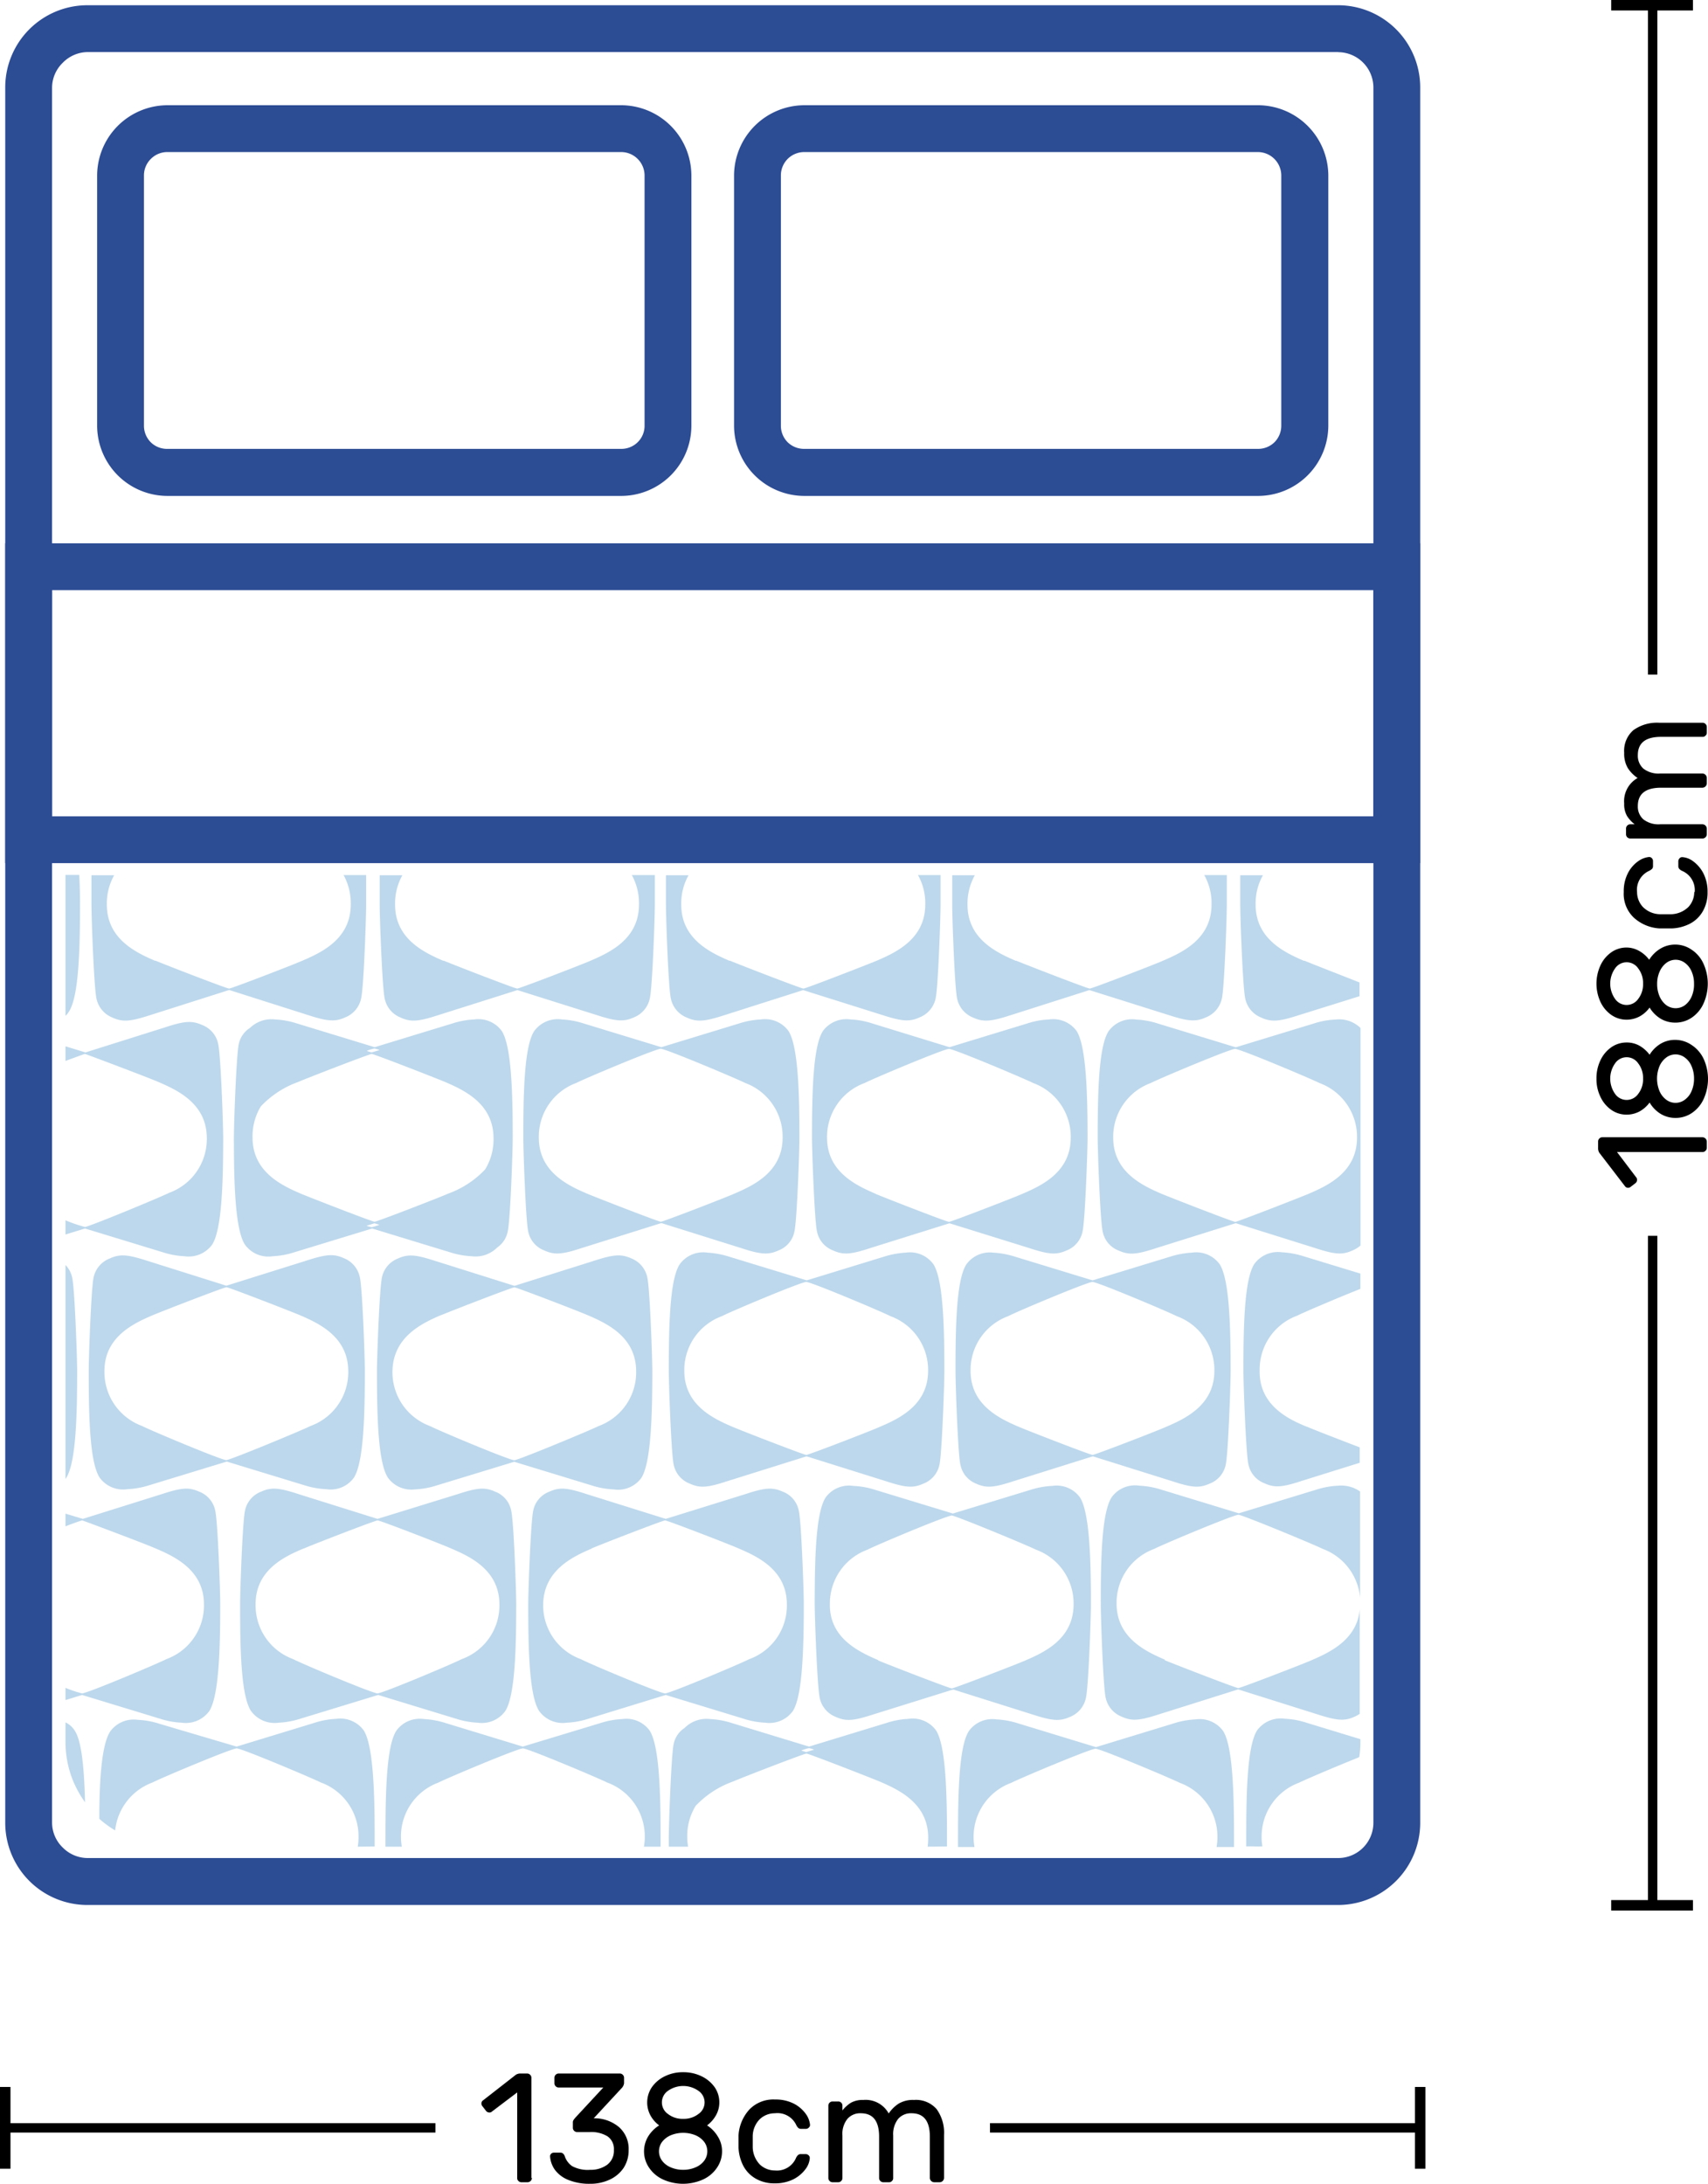 <svg xmlns="http://www.w3.org/2000/svg" viewBox="0 0 156.5 200.05"><defs><style>.cls-1{fill:#2c4c94;}.cls-1,.cls-2{fill-rule:evenodd;}.cls-2{fill:#7db2db;fill-opacity:0.5;}.cls-3{fill:none;stroke:#000;stroke-miterlimit:10;stroke-width:0.96px;}</style></defs><g id="Camada_2" data-name="Camada 2"><g id="Camada_1-2" data-name="Camada 1"><g id="Camada_1-3" data-name="Camada_1"><path class="cls-1" d="M8,.48H122.62A7.53,7.53,0,0,1,130.13,8V167a7.53,7.53,0,0,1-7.51,7.51H8A7.53,7.53,0,0,1,.48,167V8A7.53,7.53,0,0,1,8,.48ZM122.62,4.77H8a3.24,3.24,0,0,0-2.27,1A3.2,3.2,0,0,0,4.77,8V167a3.2,3.2,0,0,0,1,2.27,3.23,3.23,0,0,0,2.27.94H122.62a3.23,3.23,0,0,0,3.22-3.21V8a3.24,3.24,0,0,0-3.22-3.22Z"></path><path class="cls-2" d="M59,169.17a5,5,0,0,0,.08-.88,5.25,5.25,0,0,0-3.45-5c-.75-.38-7.07-3.05-7.72-3.13-.65.08-7,2.75-7.72,3.13a5.25,5.25,0,0,0-3.45,5,5,5,0,0,0,.08.88H35.32c0-.38,0-.67,0-.84,0-4,.07-8.37,1-9.79a2.64,2.64,0,0,1,2.53-1.06,7.6,7.6,0,0,1,2,.37L47.9,160,55,157.85a7.6,7.6,0,0,1,2-.37,2.64,2.64,0,0,1,2.53,1.06c.9,1.42,1,5.8,1,9.79,0,.17,0,.46,0,.84Zm-26.22,0a5,5,0,0,0,.07-.88,5.24,5.24,0,0,0-3.45-5c-.75-.38-7.06-3.05-7.71-3.13-.66.08-7,2.75-7.72,3.13a5.27,5.27,0,0,0-3.42,4.39,10,10,0,0,1-1.38-1l-.07-.07c0-3.43.2-6.79,1-8a2.66,2.66,0,0,1,2.54-1.06,7.41,7.41,0,0,1,2,.37L21.68,160l7.11-2.17a7.5,7.5,0,0,1,2-.37,2.66,2.66,0,0,1,2.54,1.06c.89,1.42,1,5.8,1,9.79,0,.17,0,.46,0,.84ZM6,157.78a2.09,2.09,0,0,1,.85.76c.66,1,.87,3.66.94,6.56a9.89,9.89,0,0,1-1.06-1.88A9.44,9.44,0,0,1,6,159.57v-1.79Zm48.2-15.93c.77-.34,6.53-2.57,6.74-2.57s6,2.23,6.74,2.57c1.79.76,4.42,2,4.42,5.14a5.22,5.22,0,0,1-3.45,5c-.75.39-7.06,3.06-7.71,3.14-.65-.08-7-2.75-7.72-3.14a5.24,5.24,0,0,1-3.45-5C49.81,143.86,52.45,142.61,54.24,141.85ZM61,139.14l-7.25-2.27c-1.82-.6-2.49-.64-3.42-.22a2.34,2.34,0,0,0-1.47,1.73c-.23,1-.46,7.4-.46,8.58,0,4,.08,8.37,1,9.78a2.66,2.66,0,0,0,2.54,1.07,7.41,7.41,0,0,0,2-.37L61,155.27l7.11,2.17a7.5,7.5,0,0,0,2,.37,2.66,2.66,0,0,0,2.54-1.07c.89-1.41,1-5.79,1-9.78,0-1.18-.22-7.56-.46-8.58a2.35,2.35,0,0,0-1.46-1.73c-.94-.42-1.61-.38-3.43.22L61,139.14Zm-33.15,2.71c.77-.34,6.53-2.57,6.75-2.57s6,2.23,6.73,2.57c1.79.76,4.43,2,4.43,5.14a5.23,5.23,0,0,1-3.46,5c-.74.39-7.06,3.06-7.71,3.14-.65-.08-7-2.75-7.72-3.14a5.24,5.24,0,0,1-3.45-5C23.4,143.86,26,142.61,27.83,141.85Zm6.74-2.71-7.24-2.27c-1.83-.6-2.5-.64-3.43-.22a2.36,2.36,0,0,0-1.47,1.73c-.23,1-.45,7.4-.45,8.58,0,4,.07,8.37,1,9.78a2.67,2.67,0,0,0,2.54,1.07,7.6,7.6,0,0,0,2-.37l7.11-2.17,7.11,2.17a7.59,7.59,0,0,0,2,.37,2.65,2.65,0,0,0,2.54-1.07c.9-1.41,1-5.79,1-9.78,0-1.18-.22-7.56-.46-8.58a2.33,2.33,0,0,0-1.46-1.73c-.93-.42-1.61-.38-3.43.22Zm85.2-8.43c.49.22,3,1.19,4.8,1.88V134l-5.31,1.66c-1.82.6-2.49.64-3.42.22a2.36,2.36,0,0,1-1.47-1.73c-.23-1-.46-7.4-.46-8.58,0-4,.08-8.37,1-9.78a2.67,2.67,0,0,1,2.54-1.07,7.85,7.85,0,0,1,2,.37l5.18,1.58v1.4c-2.12.84-5.26,2.18-5.78,2.45a5.25,5.25,0,0,0-3.45,5C115.34,128.7,118,130,119.77,130.71Zm-13.08,21.37c.78.33,6.54,2.56,6.75,2.56s6-2.23,6.73-2.56c1.69-.73,4.14-1.88,4.4-4.64V157a3.1,3.1,0,0,1-.47.26c-.93.42-1.6.37-3.43-.22l-7.24-2.28-7.24,2.28c-1.82.59-2.5.64-3.43.22a2.4,2.4,0,0,1-1.47-1.74c-.23-1-.45-7.4-.45-8.58,0-4,.07-8.36,1-9.78a2.63,2.63,0,0,1,2.54-1.06,7.69,7.69,0,0,1,2,.36l7.11,2.17,7.11-2.17a7.7,7.7,0,0,1,2-.36,3,3,0,0,1,2,.53v9.72a5.26,5.26,0,0,0-3.42-4.46c-.75-.38-7.07-3-7.72-3.13-.65.08-7,2.75-7.72,3.13a5.25,5.25,0,0,0-3.45,5c0,3.13,2.64,4.38,4.43,5.15ZM93.36,130.71c.78.34,6.54,2.57,6.75,2.57s6-2.23,6.73-2.57c1.79-.76,4.43-2,4.43-5.14a5.25,5.25,0,0,0-3.45-5c-.75-.39-7.07-3.06-7.72-3.14-.65.08-7,2.75-7.72,3.14a5.25,5.25,0,0,0-3.45,5c0,3.13,2.64,4.38,4.43,5.14Zm6.74,2.71-7.24,2.27c-1.83.6-2.5.64-3.43.22A2.36,2.36,0,0,1,88,134.18c-.23-1-.45-7.4-.45-8.58,0-4,.07-8.37,1-9.78A2.64,2.64,0,0,1,91,114.75a8.05,8.05,0,0,1,2,.37l7.11,2.17,7.11-2.17a8,8,0,0,1,2-.37,2.65,2.65,0,0,1,2.54,1.07c.9,1.41,1,5.79,1,9.78,0,1.18-.22,7.56-.45,8.58a2.36,2.36,0,0,1-1.47,1.73c-.93.42-1.61.38-3.43-.22l-7.24-2.27ZM124.47,161c-2.1.84-4.93,2.05-5.42,2.3a5.25,5.25,0,0,0-3.45,5,4.46,4.46,0,0,0,.07.84,7.56,7.56,0,0,1-.83,0h-.65c0-.38,0-.67,0-.84,0-4,.08-8.37,1-9.79a2.67,2.67,0,0,1,2.54-1.06,7.41,7.41,0,0,1,2,.37l4.92,1.5v.22a9.32,9.32,0,0,1-.1,1.4Zm-13,8.2a5,5,0,0,0,.08-.88,5.25,5.25,0,0,0-3.45-5c-.75-.38-7.07-3.05-7.72-3.13-.65.08-7,2.75-7.72,3.13a5.25,5.25,0,0,0-3.45,5,5,5,0,0,0,.08.88H87.78c0-.38,0-.67,0-.84,0-4,.07-8.37,1-9.79a2.64,2.64,0,0,1,2.53-1.06,7.6,7.6,0,0,1,2,.37l7.11,2.17,7.11-2.17a7.59,7.59,0,0,1,2-.37,2.65,2.65,0,0,1,2.54,1.06c.9,1.42,1,5.8,1,9.79,0,.17,0,.46,0,.84Zm-31-17.09c.77.33,6.53,2.56,6.74,2.56s6-2.23,6.74-2.56c1.79-.77,4.42-2,4.42-5.15a5.24,5.24,0,0,0-3.45-5c-.75-.38-7.06-3-7.71-3.13-.66.08-7,2.75-7.72,3.13a5.25,5.25,0,0,0-3.45,5C76,150.06,78.68,151.31,80.47,152.08Zm6.74,2.7L80,157.06c-1.82.59-2.49.64-3.42.22a2.38,2.38,0,0,1-1.47-1.74c-.23-1-.46-7.4-.46-8.58,0-4,.08-8.36,1-9.78a2.65,2.65,0,0,1,2.54-1.06,7.51,7.51,0,0,1,2,.36l7.12,2.17,7.11-2.17a7.6,7.6,0,0,1,2-.36,2.64,2.64,0,0,1,2.54,1.06c.89,1.42,1,5.79,1,9.78,0,1.18-.22,7.56-.46,8.58a2.39,2.39,0,0,1-1.46,1.74c-.94.42-1.61.37-3.43-.22l-7.24-2.28ZM85,169.17a7,7,0,0,0,.05-.81c0-3.14-2.64-4.38-4.43-5.15-.78-.33-6.52-2.57-6.73-2.57s-6,2.24-6.75,2.57a8.76,8.76,0,0,0-3.4,2.22,5.27,5.27,0,0,0-.77,2.86,5,5,0,0,0,.08.88H61.28v-.84c0-1.18.22-7.57.45-8.59a2.31,2.31,0,0,1,1-1.45,2.83,2.83,0,0,1,2.35-.81,7.6,7.6,0,0,1,2,.37L74.13,160l7.11-2.17a7.6,7.6,0,0,1,2-.37,2.64,2.64,0,0,1,2.53,1.06c.9,1.42,1,5.8,1,9.79,0,.17,0,.46,0,.84ZM74.6,160.28a3.1,3.1,0,0,0-.47-.14,3.93,3.93,0,0,0-.71.22l.45.14ZM119.51,88c.51.22,3.24,1.28,5.06,2v1.26L119,93c-1.83.59-2.5.64-3.43.22a2.4,2.4,0,0,1-1.47-1.74c-.23-1-.46-7.4-.46-8.58,0-.9,0-1.82,0-2.72h2.08a5.26,5.26,0,0,0-.67,2.69c0,3.13,2.64,4.38,4.43,5.15Zm-13.08,21.36c.78.33,6.54,2.57,6.75,2.57s5.95-2.24,6.73-2.57c1.79-.77,4.43-2,4.43-5.15a5.25,5.25,0,0,0-3.45-5c-.75-.38-7.07-3.05-7.72-3.13-.65.08-7,2.75-7.72,3.13a5.25,5.25,0,0,0-3.45,5c0,3.14,2.64,4.38,4.43,5.15Zm6.74,2.71-7.24,2.27c-1.82.6-2.5.64-3.43.22a2.33,2.33,0,0,1-1.46-1.73c-.24-1-.46-7.41-.46-8.58,0-4,.07-8.37,1-9.79a2.65,2.65,0,0,1,2.54-1.06,7.59,7.59,0,0,1,2,.37l7.11,2.17,7.12-2.17a7.41,7.41,0,0,1,2-.37,2.81,2.81,0,0,1,2.31.77V114.1a2.83,2.83,0,0,1-.73.45c-.93.42-1.6.38-3.43-.22l-7.24-2.27ZM93.1,88c.78.33,6.54,2.56,6.75,2.56s6-2.23,6.73-2.56c1.79-.77,4.43-2,4.43-5.15a5.26,5.26,0,0,0-.67-2.69h2.07c0,.9,0,1.82,0,2.72,0,1.18-.22,7.56-.45,8.58a2.4,2.4,0,0,1-1.47,1.74c-.93.42-1.6.37-3.43-.22l-7.24-2.28L92.6,93c-1.82.59-2.5.64-3.43.22a2.4,2.4,0,0,1-1.47-1.74c-.23-1-.45-7.4-.45-8.58,0-.9,0-1.82,0-2.72h2.07a5.36,5.36,0,0,0-.67,2.69c0,3.13,2.64,4.38,4.43,5.15ZM66.87,88c.78.33,6.54,2.56,6.75,2.56s5.95-2.23,6.73-2.56c1.79-.77,4.43-2,4.43-5.15a5.26,5.26,0,0,0-.67-2.69h2.07c0,.9,0,1.82,0,2.72,0,1.18-.22,7.56-.45,8.58a2.4,2.4,0,0,1-1.47,1.74c-.93.42-1.6.37-3.43-.22l-7.24-2.28L66.37,93c-1.83.59-2.5.64-3.43.22a2.4,2.4,0,0,1-1.47-1.74c-.23-1-.45-7.4-.45-8.58,0-.9,0-1.82,0-2.72h2.07a5.26,5.26,0,0,0-.67,2.69c0,3.13,2.64,4.38,4.43,5.15Zm13.34,21.36c.77.33,6.53,2.57,6.74,2.57s6-2.24,6.74-2.57c1.79-.77,4.42-2,4.42-5.15a5.24,5.24,0,0,0-3.45-5c-.75-.38-7.06-3.05-7.71-3.13-.65.08-7,2.75-7.72,3.13a5.25,5.25,0,0,0-3.45,5C75.78,107.34,78.42,108.58,80.21,109.35ZM87,112.06l-7.25,2.27c-1.82.6-2.49.64-3.42.22a2.36,2.36,0,0,1-1.47-1.73c-.23-1-.46-7.41-.46-8.58,0-4,.08-8.37,1-9.79a2.67,2.67,0,0,1,2.54-1.06,7.41,7.41,0,0,1,2,.37L87,95.93l7.11-2.17a7.5,7.5,0,0,1,2-.37,2.66,2.66,0,0,1,2.54,1.06c.89,1.42,1,5.8,1,9.79,0,1.17-.22,7.56-.46,8.58a2.35,2.35,0,0,1-1.46,1.73c-.94.42-1.61.38-3.43-.22L87,112.06ZM67.13,130.71c.78.34,6.54,2.57,6.75,2.57s6-2.23,6.73-2.57c1.79-.76,4.43-2,4.43-5.14a5.25,5.25,0,0,0-3.45-5c-.75-.39-7.07-3.06-7.72-3.14-.65.08-7,2.75-7.72,3.14a5.25,5.25,0,0,0-3.45,5c0,3.13,2.64,4.38,4.43,5.14Zm6.74,2.71-7.24,2.27c-1.83.6-2.5.64-3.43.22a2.36,2.36,0,0,1-1.47-1.73c-.23-1-.45-7.4-.45-8.58,0-4,.07-8.37,1-9.78a2.64,2.64,0,0,1,2.53-1.07,8.05,8.05,0,0,1,2,.37l7.11,2.17L81,115.12a8.05,8.05,0,0,1,2-.37,2.64,2.64,0,0,1,2.53,1.07c.9,1.41,1,5.79,1,9.78,0,1.18-.22,7.56-.45,8.58a2.36,2.36,0,0,1-1.47,1.73c-.93.42-1.6.38-3.43-.22l-7.24-2.27ZM53.8,109.35c.78.33,6.54,2.57,6.75,2.57s6-2.24,6.73-2.57c1.79-.77,4.43-2,4.43-5.15a5.25,5.25,0,0,0-3.45-5c-.75-.38-7.07-3.05-7.72-3.13-.65.08-7,2.75-7.72,3.13a5.25,5.25,0,0,0-3.45,5C49.37,107.34,52,108.58,53.8,109.35Zm6.74,2.71-7.24,2.27c-1.83.6-2.5.64-3.43.22a2.36,2.36,0,0,1-1.47-1.73c-.23-1-.45-7.41-.45-8.58,0-4,.07-8.37,1-9.79a2.67,2.67,0,0,1,2.54-1.06,7.6,7.6,0,0,1,2,.37l7.11,2.17,7.11-2.17a7.59,7.59,0,0,1,2-.37,2.65,2.65,0,0,1,2.54,1.06c.9,1.42,1,5.8,1,9.79,0,1.17-.22,7.56-.46,8.58a2.33,2.33,0,0,1-1.46,1.73c-.93.42-1.61.38-3.43-.22l-7.24-2.27ZM40.65,88c.77.33,6.53,2.56,6.74,2.56s6-2.23,6.74-2.56c1.79-.77,4.42-2,4.42-5.15a5.36,5.36,0,0,0-.66-2.69H60c0,.9,0,1.82,0,2.72,0,1.18-.22,7.56-.46,8.58a2.39,2.39,0,0,1-1.46,1.74c-.94.42-1.61.37-3.43-.22l-7.24-2.28L40.14,93c-1.82.59-2.49.64-3.42.22a2.38,2.38,0,0,1-1.47-1.74c-.23-1-.46-7.4-.46-8.58,0-.9,0-1.82,0-2.72h2.08a5.26,5.26,0,0,0-.67,2.69c0,3.13,2.64,4.38,4.43,5.15ZM27.57,109.35c.78.33,6.54,2.57,6.75,2.57s6-2.24,6.73-2.57a8.76,8.76,0,0,0,3.4-2.22,5.24,5.24,0,0,0,.77-2.86c0-3.14-2.64-4.38-4.43-5.15-.78-.33-6.52-2.57-6.73-2.57s-6,2.24-6.75,2.57a8.78,8.78,0,0,0-3.41,2.23,5.29,5.29,0,0,0-.76,2.85C23.14,107.34,25.78,108.58,27.57,109.35Zm7.21-13.16a3.1,3.1,0,0,0-.47-.14,3.93,3.93,0,0,0-.71.22l.45.14Zm-.47,15.87-.73.23a4.18,4.18,0,0,0,.47.13,4.19,4.19,0,0,0,.71-.22l-.45-.14ZM22.87,94.2a2.83,2.83,0,0,1,2.35-.81,7.6,7.6,0,0,1,2,.37l7.11,2.17,7.11-2.17a7.59,7.59,0,0,1,2-.37,2.65,2.65,0,0,1,2.54,1.06c.9,1.42,1,5.8,1,9.79,0,1.17-.22,7.56-.46,8.58a2.3,2.3,0,0,1-.95,1.45,2.81,2.81,0,0,1-2.36.81,7.59,7.59,0,0,1-2-.37l-7.11-2.17-7.11,2.17a7.6,7.6,0,0,1-2,.37A2.64,2.64,0,0,1,22.43,114c-.9-1.42-1-5.79-1-9.78,0-1.18.22-7.57.45-8.59a2.31,2.31,0,0,1,1-1.45ZM14.24,88c.77.33,6.53,2.56,6.75,2.56s6-2.23,6.73-2.56c1.79-.77,4.42-2,4.42-5.15a5.36,5.36,0,0,0-.66-2.69h2.07c0,.9,0,1.82,0,2.72,0,1.18-.22,7.56-.46,8.58a2.39,2.39,0,0,1-1.46,1.74c-.93.42-1.61.37-3.43-.22L21,90.69,13.74,93c-1.83.59-2.5.64-3.43.22a2.4,2.4,0,0,1-1.47-1.74c-.23-1-.46-7.4-.46-8.58,0-.9,0-1.82,0-2.72h2.08a5.26,5.26,0,0,0-.67,2.69c0,3.13,2.64,4.38,4.43,5.15Zm26.15,32.49c.77-.33,6.53-2.56,6.74-2.56s6,2.23,6.74,2.56c1.79.77,4.42,2,4.42,5.15a5.24,5.24,0,0,1-3.45,5c-.75.38-7.06,3-7.71,3.13-.66-.08-7-2.75-7.72-3.13a5.25,5.25,0,0,1-3.45-5C36,122.5,38.6,121.25,40.39,120.48Zm6.74-2.7-7.25-2.28c-1.82-.59-2.49-.64-3.42-.22A2.38,2.38,0,0,0,35,117c-.23,1-.46,7.4-.46,8.58,0,4,.08,8.36,1,9.78A2.64,2.64,0,0,0,38,136.44a7.51,7.51,0,0,0,2-.36l7.12-2.17,7.11,2.17a7.6,7.6,0,0,0,2,.36,2.64,2.64,0,0,0,2.54-1.06c.89-1.42,1-5.79,1-9.78,0-1.18-.22-7.56-.46-8.58a2.39,2.39,0,0,0-1.46-1.74c-.94-.42-1.61-.37-3.43.22l-7.24,2.28ZM14,120.48c.77-.33,6.53-2.56,6.75-2.56s5.95,2.23,6.73,2.56c1.79.77,4.43,2,4.43,5.15a5.24,5.24,0,0,1-3.46,5c-.74.38-7.06,3-7.71,3.13-.65-.08-7-2.75-7.72-3.13a5.25,5.25,0,0,1-3.45-5C9.55,122.5,12.19,121.25,14,120.48Zm6.74-2.7-7.24-2.28c-1.83-.59-2.5-.64-3.43-.22A2.4,2.4,0,0,0,8.58,117c-.23,1-.45,7.4-.45,8.58,0,4,.07,8.36,1,9.78a2.65,2.65,0,0,0,2.54,1.06,7.7,7.7,0,0,0,2-.36l7.11-2.17,7.11,2.17a7.69,7.69,0,0,0,2,.36,2.63,2.63,0,0,0,2.54-1.06c.9-1.42,1-5.79,1-9.78,0-1.18-.22-7.56-.46-8.58a2.39,2.39,0,0,0-1.46-1.74c-.93-.42-1.61-.37-3.43.22ZM6,139.82c.84-.32,1.47-.54,1.53-.54s6,2.23,6.73,2.57c1.79.76,4.43,2,4.43,5.14a5.24,5.24,0,0,1-3.45,5c-.75.39-7.06,3.06-7.72,3.14A11.72,11.72,0,0,1,6,154.62v1.12l1.52-.47,7.12,2.17a7.41,7.41,0,0,0,2,.37,2.66,2.66,0,0,0,2.54-1.07c.89-1.41,1-5.79,1-9.78,0-1.18-.22-7.56-.46-8.58a2.35,2.35,0,0,0-1.46-1.73c-.94-.42-1.61-.38-3.43.22l-7.24,2.27L6,138.66v1.16Zm0-4.33.07-.11c.9-1.42,1-5.79,1-9.78,0-1.18-.22-7.56-.46-8.58A2.36,2.36,0,0,0,6,115.88Zm0-38.3c1-.37,1.72-.64,1.79-.64s6,2.24,6.73,2.57c1.79.77,4.43,2,4.43,5.15a5.24,5.24,0,0,1-3.45,5c-.75.38-7.06,3-7.71,3.13A13.82,13.82,0,0,1,6,111.79v1.3l1.79-.55,7.11,2.17a7.5,7.5,0,0,0,2,.37A2.66,2.66,0,0,0,19.45,114c.89-1.42,1-5.79,1-9.78,0-1.18-.22-7.57-.46-8.59a2.35,2.35,0,0,0-1.46-1.73c-.94-.42-1.61-.38-3.43.22L7.83,96.41,6,95.85Zm0-4.13a1.91,1.91,0,0,0,.33-.41c.9-1.41,1-5.79,1-9.78,0-.41,0-1.48-.07-2.72H6Z"></path><path d="M151,.48a.43.43,0,0,1,.43-.43.43.43,0,0,1,.43.43V61.8H151V.48Zm.86,112.73v61.33a.44.44,0,0,1-.43.43.43.43,0,0,1-.43-.43V113.21Z"></path><path d="M130.13,194.5a.43.43,0,0,1,0,.86H90.71v-.86Zm-90.23.86H.48a.43.43,0,0,1,0-.86H39.9v.86Z"></path><line class="cls-3" x1="0.48" y1="198.67" x2="0.48" y2="191.18"></line><line class="cls-3" x1="130.13" y1="198.67" x2="130.13" y2="191.18"></line><path d="M48.74,199.52a.41.41,0,0,1-.39.39h-.58a.37.37,0,0,1-.27-.12.33.33,0,0,1-.11-.27v-7.84l-2.31,1.75a.32.32,0,0,1-.24.09.39.39,0,0,1-.3-.14l-.34-.44a.4.4,0,0,1-.09-.25.35.35,0,0,1,.16-.29l3-2.34a.78.78,0,0,1,.45-.11h.58a.37.37,0,0,1,.27.11.37.37,0,0,1,.12.27v9.19Z"></path><path id="_1" data-name="1" d="M54.06,198.77a2.54,2.54,0,0,0,1.57-.46,1.59,1.59,0,0,0,.62-1.35,1.41,1.41,0,0,0-.59-1.26,2.87,2.87,0,0,0-1.6-.39H52.88a.37.37,0,0,1-.27-.11.37.37,0,0,1-.12-.27v-.51a.37.37,0,0,1,.06-.21,2.22,2.22,0,0,1,.17-.22l2.56-2.76H51.19a.37.37,0,0,1-.27-.11.37.37,0,0,1-.12-.27v-.52a.37.37,0,0,1,.12-.27.37.37,0,0,1,.27-.11h5.6a.37.37,0,0,1,.27.11.37.37,0,0,1,.12.27v.52a.82.82,0,0,1-.26.48l-2.52,2.72a3.49,3.49,0,0,1,2.32.81,2.65,2.65,0,0,1,.88,2.1,2.93,2.93,0,0,1-.47,1.65,3.08,3.08,0,0,1-1.29,1.07,4.14,4.14,0,0,1-1.78.37,5.05,5.05,0,0,1-2-.36,2.82,2.82,0,0,1-1.23-.94,2.4,2.4,0,0,1-.43-1.23.34.34,0,0,1,.32-.32h.65a.33.33,0,0,1,.24.1.63.63,0,0,1,.13.2,1.78,1.78,0,0,0,.68.93,3,3,0,0,0,1.67.34Z"></path><path id="_2" data-name="2" d="M60.4,194.7a2.76,2.76,0,0,1-.81-.93,2.5,2.5,0,0,1,.14-2.57,3.06,3.06,0,0,1,1.19-1,3.7,3.7,0,0,1,1.68-.37,3.76,3.76,0,0,1,1.68.37,3.09,3.09,0,0,1,1.2,1,2.43,2.43,0,0,1,.43,1.4,2.36,2.36,0,0,1-.3,1.16,2.93,2.93,0,0,1-.82.94,3.16,3.16,0,0,1,1,1.05,2.5,2.5,0,0,1,.37,1.33,2.65,2.65,0,0,1-.46,1.49,3.07,3.07,0,0,1-1.27,1.08,4.46,4.46,0,0,1-3.69,0,3.07,3.07,0,0,1-1.27-1.08,2.65,2.65,0,0,1-.09-2.84A3.1,3.1,0,0,1,60.4,194.7Zm2.2-.6a2.16,2.16,0,0,0,1.39-.44,1.28,1.28,0,0,0,0-2.13,2.42,2.42,0,0,0-2.78,0,1.29,1.29,0,0,0,0,2.13A2.14,2.14,0,0,0,62.6,194.1Zm0,4.67a2.8,2.8,0,0,0,1.14-.23,1.89,1.89,0,0,0,.79-.61,1.45,1.45,0,0,0,0-1.71,2,2,0,0,0-.79-.61,3,3,0,0,0-2.29,0,2,2,0,0,0-.79.61,1.45,1.45,0,0,0,0,1.71,1.89,1.89,0,0,0,.79.61A2.81,2.81,0,0,0,62.6,198.77Z"></path><path id="_3" data-name="3" d="M71,198.83a1.9,1.9,0,0,0,1.92-1.11.86.86,0,0,1,.2-.3.4.4,0,0,1,.27-.09h.43a.4.4,0,0,1,.27.11.34.34,0,0,1,.11.25,1.9,1.9,0,0,1-.38,1,3.15,3.15,0,0,1-1.11.94,3.71,3.71,0,0,1-1.71.38,3.39,3.39,0,0,1-1.75-.43,2.92,2.92,0,0,1-1.14-1.17,4,4,0,0,1-.44-1.67c0-.12,0-.33,0-.66s0-.39,0-.48a3.85,3.85,0,0,1,1-2.36,3.05,3.05,0,0,1,2.35-.91,3.64,3.64,0,0,1,1.7.37,3.09,3.09,0,0,1,1.1.93,2.06,2.06,0,0,1,.4,1,.31.31,0,0,1-.11.27.37.37,0,0,1-.27.12h-.43a.4.4,0,0,1-.27-.09,1,1,0,0,1-.2-.3A1.9,1.9,0,0,0,71,193.59a2,2,0,0,0-1.37.53,2.25,2.25,0,0,0-.66,1.59c0,.11,0,.28,0,.51s0,.38,0,.49a2.35,2.35,0,0,0,.67,1.59,2,2,0,0,0,1.36.53Z"></path><path id="_4" data-name="4" d="M77.19,193.33a3.16,3.16,0,0,1,.77-.7,2.21,2.21,0,0,1,1.14-.26,2.41,2.41,0,0,1,2.33,1.24,3.15,3.15,0,0,1,.94-.92,2.56,2.56,0,0,1,1.38-.32,2.5,2.5,0,0,1,2.07.84,3.7,3.7,0,0,1,.68,2.37v3.94a.41.41,0,0,1-.39.39h-.52a.41.41,0,0,1-.39-.39v-3.79c0-1.43-.56-2.14-1.68-2.14a1.55,1.55,0,0,0-1.22.51,2.26,2.26,0,0,0-.46,1.53v3.89a.33.33,0,0,1-.11.27.34.34,0,0,1-.27.12h-.53a.37.37,0,0,1-.27-.12.37.37,0,0,1-.11-.27v-3.79c0-1.43-.56-2.14-1.68-2.14a1.55,1.55,0,0,0-1.22.51,2.2,2.2,0,0,0-.46,1.53v3.89a.37.37,0,0,1-.11.27.37.37,0,0,1-.27.12h-.53a.37.37,0,0,1-.27-.12.37.37,0,0,1-.11-.27v-6.63a.38.38,0,0,1,.38-.38h.53a.38.38,0,0,1,.38.38v.44Z"></path><path d="M156,104.18a.41.41,0,0,1,.39.39v.58a.37.37,0,0,1-.12.27.33.33,0,0,1-.27.11h-7.84l1.75,2.31a.34.34,0,0,1,.09.24.39.39,0,0,1-.14.3l-.44.34a.4.4,0,0,1-.25.09.35.35,0,0,1-.29-.16l-2.34-3.05a.78.78,0,0,1-.11-.45v-.58a.37.37,0,0,1,.11-.27.37.37,0,0,1,.27-.12Z"></path><path id="_1-2" data-name="1" d="M151.15,101a2.9,2.9,0,0,1-.93.82,2.54,2.54,0,0,1-1.18.29,2.43,2.43,0,0,1-1.39-.43,3,3,0,0,1-1-1.19,3.7,3.7,0,0,1-.37-1.68,3.77,3.77,0,0,1,.37-1.69,3,3,0,0,1,1-1.19,2.43,2.43,0,0,1,1.39-.43,2.36,2.36,0,0,1,1.17.29,3.08,3.08,0,0,1,.94.83,3,3,0,0,1,1-1,2.58,2.58,0,0,1,1.33-.36,2.66,2.66,0,0,1,1.49.45A3.1,3.1,0,0,1,156.1,97a4.43,4.43,0,0,1,0,3.68,3.1,3.1,0,0,1-1.08,1.28,2.66,2.66,0,0,1-1.49.45,2.62,2.62,0,0,1-1.35-.36A3,3,0,0,1,151.15,101Zm-.6-2.19a2.16,2.16,0,0,0-.44-1.39,1.28,1.28,0,0,0-2.13,0,2.42,2.42,0,0,0,0,2.78,1.29,1.29,0,0,0,2.13,0A2.16,2.16,0,0,0,150.55,98.79Zm4.67,0a2.81,2.81,0,0,0-.23-1.15,1.86,1.86,0,0,0-.61-.78,1.41,1.41,0,0,0-1.71,0,1.94,1.94,0,0,0-.61.78,3,3,0,0,0,0,2.3,1.94,1.94,0,0,0,.61.78,1.41,1.41,0,0,0,1.71,0,1.86,1.86,0,0,0,.61-.78A2.81,2.81,0,0,0,155.22,98.79Z"></path><path id="_2-2" data-name="2" d="M151.15,92.3a2.79,2.79,0,0,1-.93.82,2.54,2.54,0,0,1-1.18.29,2.43,2.43,0,0,1-1.39-.43,3,3,0,0,1-1-1.19,4,4,0,0,1,0-3.36,3,3,0,0,1,1-1.2A2.43,2.43,0,0,1,149,86.8a2.37,2.37,0,0,1,1.17.3,2.92,2.92,0,0,1,.94.82,3.1,3.1,0,0,1,1-1A2.64,2.64,0,0,1,155,87a3,3,0,0,1,1.08,1.27,4.43,4.43,0,0,1,0,3.68A3.1,3.1,0,0,1,155,93.23a2.66,2.66,0,0,1-1.49.45,2.62,2.62,0,0,1-1.35-.36A3,3,0,0,1,151.15,92.3Zm-.6-2.19a2.16,2.16,0,0,0-.44-1.39,1.28,1.28,0,0,0-2.13,0,2.42,2.42,0,0,0,0,2.78,1.29,1.29,0,0,0,2.13,0A2.16,2.16,0,0,0,150.55,90.11Zm4.67,0A2.73,2.73,0,0,0,155,89a1.89,1.89,0,0,0-.61-.79,1.41,1.41,0,0,0-1.71,0,2,2,0,0,0-.61.79,2.73,2.73,0,0,0-.23,1.14,2.81,2.81,0,0,0,.23,1.15,2,2,0,0,0,.61.79,1.45,1.45,0,0,0,1.71,0,2,2,0,0,0,.61-.79A2.81,2.81,0,0,0,155.22,90.11Z"></path><path id="_3-2" data-name="3" d="M155.28,81.72a1.9,1.9,0,0,0-1.11-1.92.9.9,0,0,1-.3-.2.4.4,0,0,1-.09-.27V78.9a.4.4,0,0,1,.11-.27.31.31,0,0,1,.25-.11,1.83,1.83,0,0,1,1,.38,3.15,3.15,0,0,1,.94,1.11,3.66,3.66,0,0,1,.38,1.71,3.41,3.41,0,0,1-.43,1.75,2.92,2.92,0,0,1-1.17,1.14,4,4,0,0,1-1.67.44h-1.14a3.83,3.83,0,0,1-2.36-1,3,3,0,0,1-.91-2.34,3.61,3.61,0,0,1,.37-1.7,3,3,0,0,1,.93-1.1,2.06,2.06,0,0,1,1-.4.32.32,0,0,1,.27.1.38.38,0,0,1,.11.28v.43a.4.4,0,0,1-.08.27,1.18,1.18,0,0,1-.3.2A1.9,1.9,0,0,0,150,81.72a2,2,0,0,0,.53,1.36,2.26,2.26,0,0,0,1.59.67l.51,0,.49,0a2.35,2.35,0,0,0,1.59-.67,2,2,0,0,0,.53-1.36Z"></path><path id="_4-2" data-name="4" d="M149.78,75.51a3,3,0,0,1-.7-.76,2.14,2.14,0,0,1-.26-1.14,2.44,2.44,0,0,1,1.23-2.34,3.09,3.09,0,0,1-.91-.93,2.61,2.61,0,0,1-.32-1.38,2.5,2.5,0,0,1,.84-2.07,3.7,3.7,0,0,1,2.37-.68H156a.37.37,0,0,1,.27.11.37.37,0,0,1,.12.27v.53a.34.34,0,0,1-.12.27.33.33,0,0,1-.27.11h-3.8q-2.13,0-2.13,1.68a1.57,1.57,0,0,0,.51,1.23,2.25,2.25,0,0,0,1.53.45H156a.41.41,0,0,1,.39.39v.52a.41.41,0,0,1-.39.39h-3.8q-2.13,0-2.13,1.68a1.55,1.55,0,0,0,.51,1.22,2.25,2.25,0,0,0,1.53.45H156a.41.41,0,0,1,.39.39v.53a.37.37,0,0,1-.12.27.37.37,0,0,1-.27.11h-6.63a.38.38,0,0,1-.38-.38V75.9a.37.37,0,0,1,.11-.27.37.37,0,0,1,.27-.12Z"></path><line class="cls-3" x1="147.63" y1="0.48" x2="155.12" y2="0.48"></line><line class="cls-3" x1="147.63" y1="174.54" x2="155.12" y2="174.54"></line><path class="cls-1" d="M15.34,9.64H56.92a6.45,6.45,0,0,1,6.43,6.44V39a6.44,6.44,0,0,1-6.43,6.43H15.34A6.45,6.45,0,0,1,8.9,39V16.08A6.46,6.46,0,0,1,15.34,9.64Zm41.58,4.29H15.34a2.12,2.12,0,0,0-1.51.62h0a2.12,2.12,0,0,0-.64,1.52V39a2.14,2.14,0,0,0,.62,1.51l0,0a2.11,2.11,0,0,0,1.51.61H56.92a2.13,2.13,0,0,0,1.51-.61v0A2.1,2.1,0,0,0,59.06,39V16.08a2.15,2.15,0,0,0-.63-1.52h0A2.14,2.14,0,0,0,56.92,13.93Z"></path><path class="cls-1" d="M73.7,9.64h41.57a6.46,6.46,0,0,1,6.44,6.44V39a6.45,6.45,0,0,1-6.44,6.43H73.7A6.45,6.45,0,0,1,67.26,39V16.08A6.46,6.46,0,0,1,73.7,9.64Zm41.57,4.29H73.7a2.15,2.15,0,0,0-1.52.62h0a2.15,2.15,0,0,0-.63,1.52V39a2.14,2.14,0,0,0,.62,1.51v0a2.14,2.14,0,0,0,1.52.61h41.57a2.14,2.14,0,0,0,1.52-.61v0a2.14,2.14,0,0,0,.62-1.51V16.08a2.15,2.15,0,0,0-.63-1.52h0A2.15,2.15,0,0,0,115.27,13.93Z"></path><path class="cls-1" d="M.48,49.77H130.13v29.3H.48Zm125.36,4.29H4.77V74.78H125.84Z"></path></g></g></g></svg>